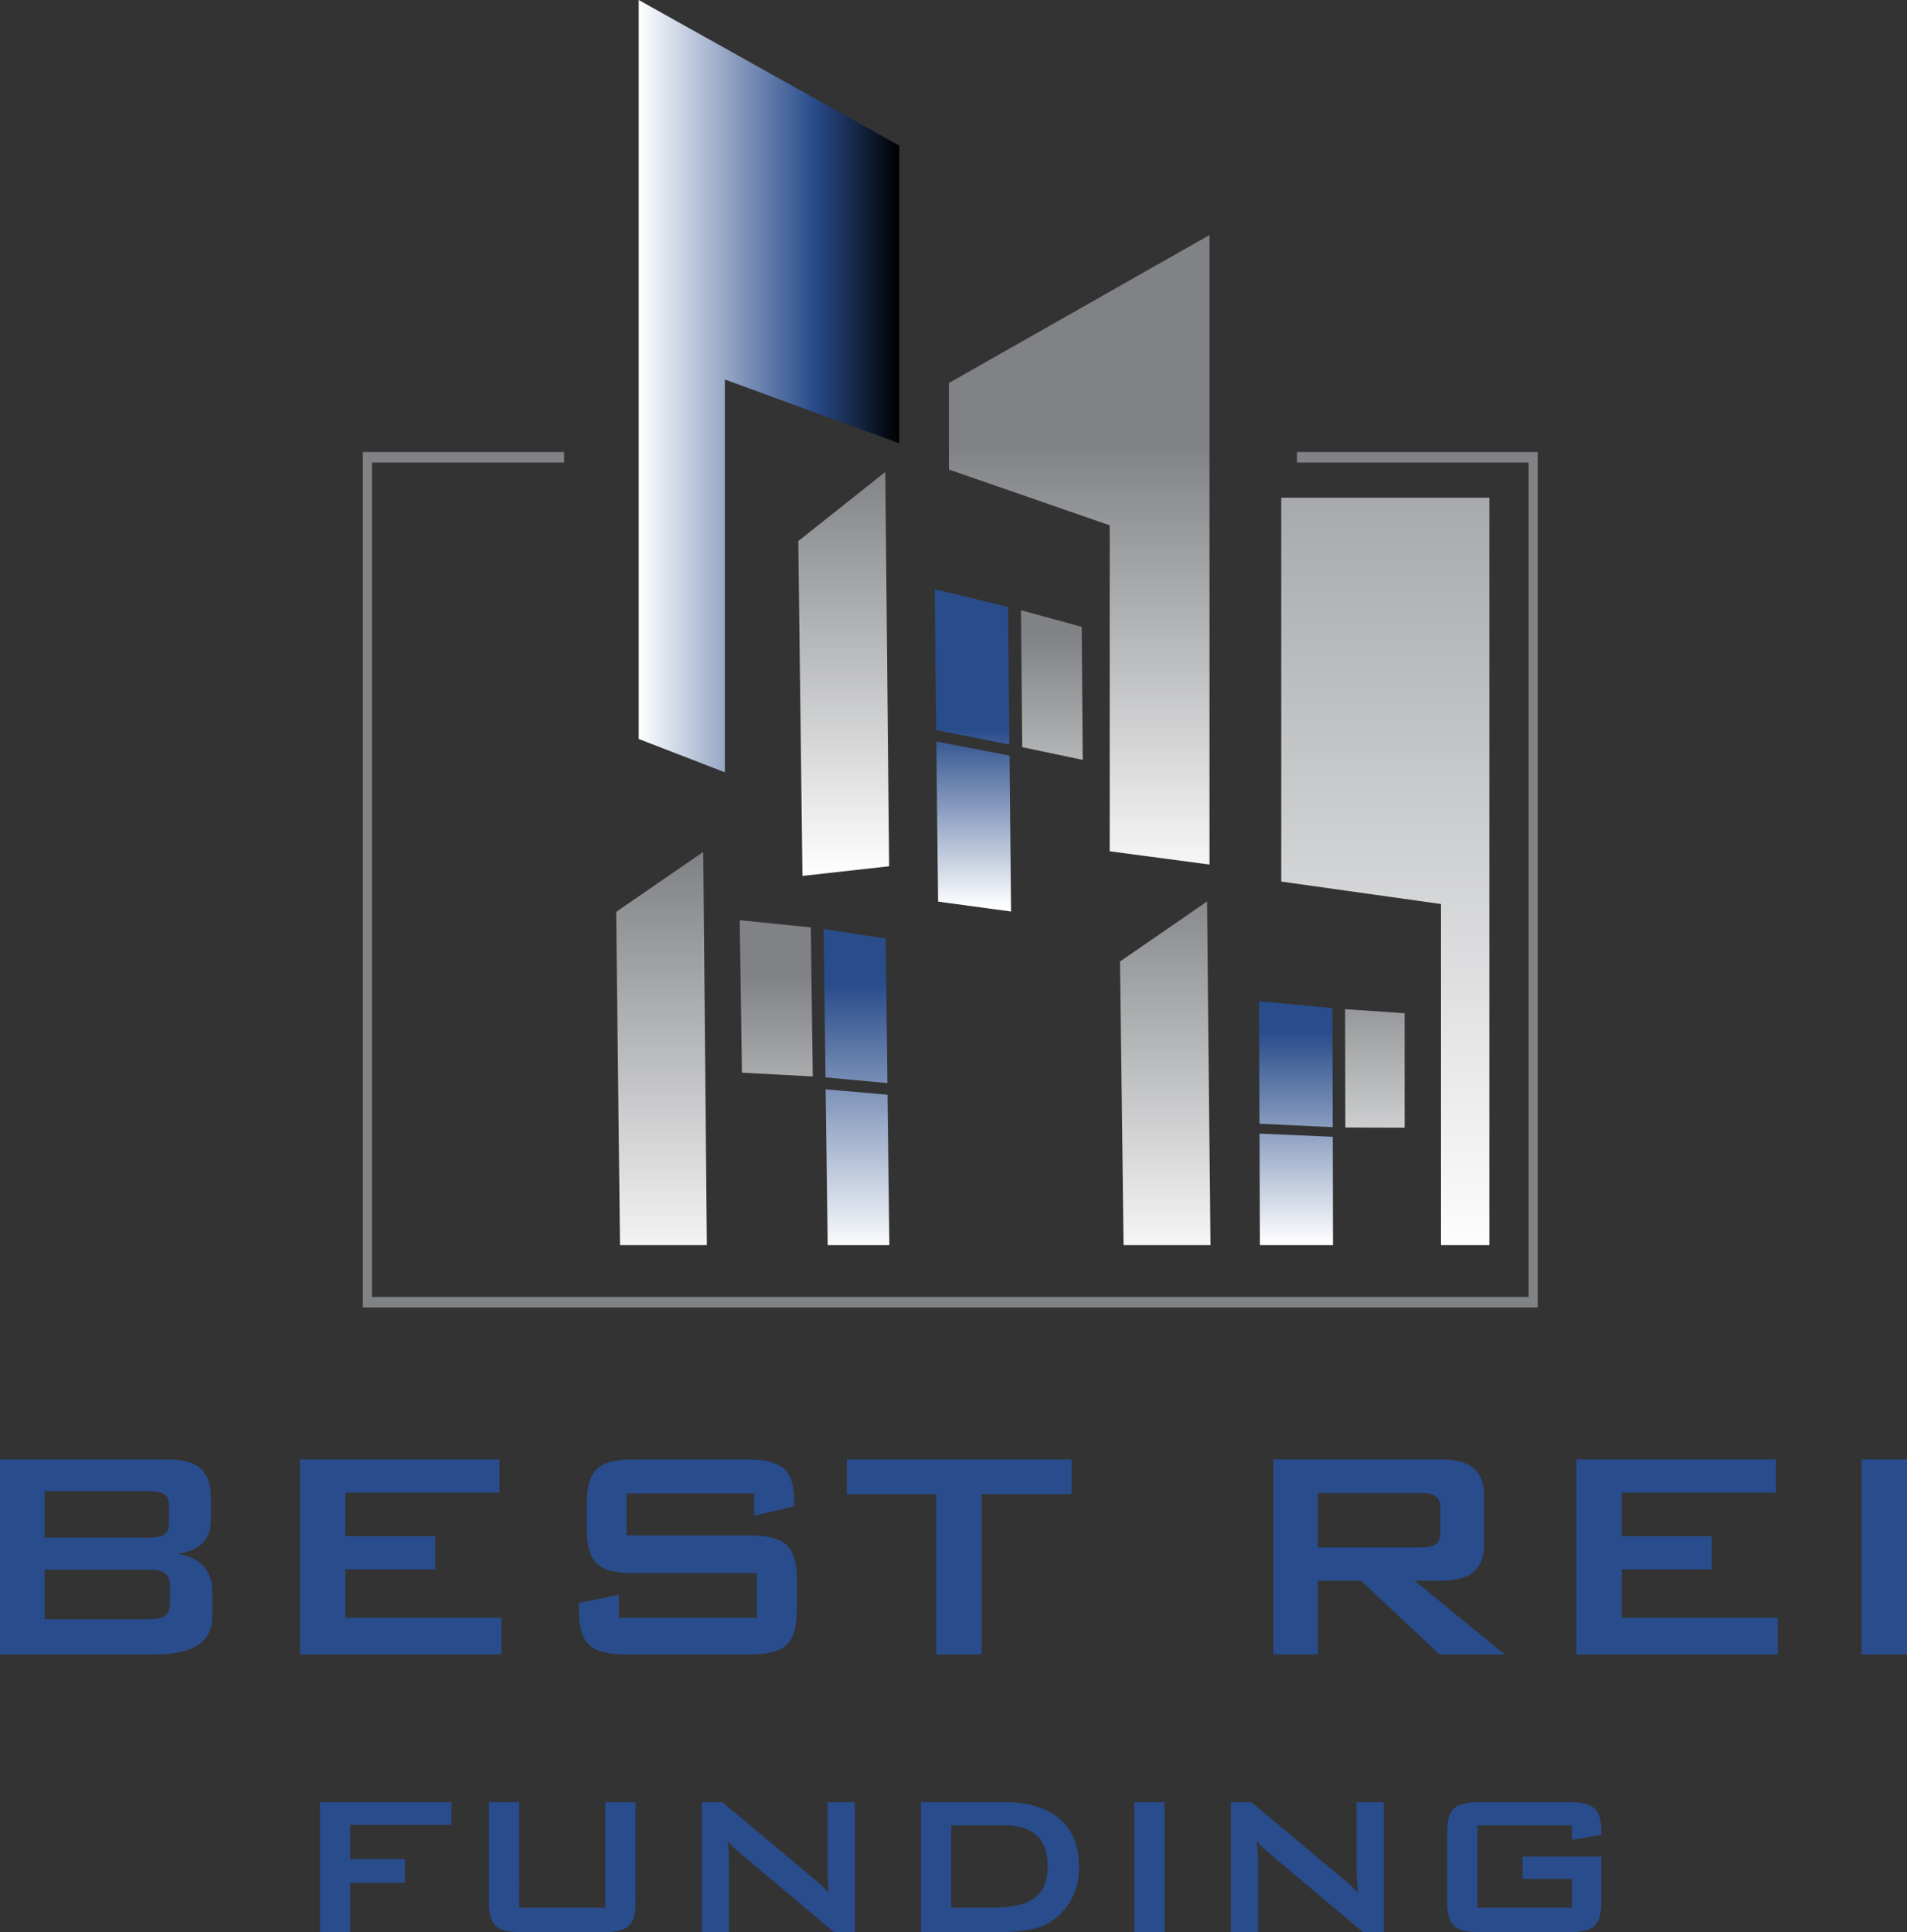 <?xml version="1.0" encoding="UTF-8"?> <svg xmlns="http://www.w3.org/2000/svg" xmlns:xlink="http://www.w3.org/1999/xlink" viewBox="0 0 333.102 337.399"><rect x="0" y="0" width="333.102" height="337.399" fill="#333333" stroke="none"/><defs><linearGradient id="a" x1="0.5" y1="1.91" x2="0.5" y2="-0.41" gradientUnits="objectBoundingBox"><stop offset="0" stop-color="#fff"></stop><stop offset="1" stop-color="#808285"></stop></linearGradient><linearGradient id="b" x1="0.5" y1="1.929" x2="0.5" y2="0.243" gradientUnits="objectBoundingBox"><stop offset="0" stop-color="#fff"></stop><stop offset="1" stop-color="#294c8b"></stop></linearGradient><linearGradient id="c" x1="0.5" y1="2.101" x2="0.5" y2="0.355" xlink:href="#b"></linearGradient><linearGradient id="d" x1="0.5" y1="2.283" x2="0.5" y2="0.363" xlink:href="#a"></linearGradient><linearGradient id="e" x1="0.5" y1="0.998" x2="0.5" y2="-0.014" xlink:href="#a"></linearGradient><linearGradient id="f" x1="0.5" y1="2.211" x2="0.5" y2="0.162" xlink:href="#a"></linearGradient><linearGradient id="g" x1="0.5" y1="0.975" x2="0.5" y2="-0.079" xlink:href="#b"></linearGradient><linearGradient id="h" x1="0.5" y1="2.052" x2="0.5" y2="0.898" xlink:href="#b"></linearGradient><linearGradient id="i" x1="0.5" y1="1.047" x2="0.5" y2="0.334" xlink:href="#a"></linearGradient><linearGradient id="j" y1="0.508" x2="1" y2="0.508" gradientUnits="objectBoundingBox"><stop offset="0" stop-color="#fff"></stop><stop offset="0.672" stop-color="#294c8b"></stop><stop offset="1"></stop></linearGradient><linearGradient id="k" x1="0.5" y1="1.026" x2="0.5" gradientUnits="objectBoundingBox"><stop offset="0" stop-color="#fff"></stop><stop offset="1" stop-color="#a7a9ac"></stop></linearGradient><linearGradient id="l" x1="0.5" y1="1.103" x2="0.5" y2="0.013" xlink:href="#a"></linearGradient><linearGradient id="m" x1="0.5" y1="1.09" x2="0.5" y2="-0.073" xlink:href="#a"></linearGradient><linearGradient id="n" x1="0.5" y1="0.991" x2="0.5" y2="-0.904" xlink:href="#b"></linearGradient><linearGradient id="o" x1="0.5" y1="1.042" x2="0.5" y2="-0.68" xlink:href="#b"></linearGradient></defs><g transform="translate(-81.012 -75.64)"><path d="M315.97,251.86l10.39.71v19.99l-10.35-.03Z" fill="url(#a)"></path><path d="M301.01,271.86l-.08-21.39,12.82,1.2.04,20.8Z" fill="url(#b)"></path><path d="M224.87,237.86l10.85,1.67.3,25.24-10.81-1Z" fill="url(#c)"></path><path d="M210.61,262.95l-.39-26.62,12.42,1.25.34,26.03Z" fill="url(#d)"></path><path d="M235.65,158.06l-15.2,12.06.73,58.47,15.14-1.68Z" fill="url(#e)"></path><path d="M259.35,182.2l10.61,2.9.18,23.23-10.57-2.22Z" fill="url(#f)"></path><path d="M257.62,234.81l-12.75-1.73-.31-27.96,12.79,2.47Z" fill="url(#g)"></path><path d="M244.54,203.13l-.27-24.61,12.83,3.11.23,24.02Z" fill="url(#h)"></path><path d="M246.76,157.63V142.52l45.52-25.84V226.61l-17.43-2.32V167.37Z" fill="url(#i)"></path><path d="M192.58,204.68V75.64l45.51,25.43v51.98l-30.46-11.14V210.5Z" fill="url(#j)"></path><path d="M341.16,162.55H304.81v67.03l27.9,3.92v59.55h8.45Z" fill="url(#k)"></path><path d="M203.85,224.4l-15.21,10.47.67,58.18h15.17Z" fill="url(#l)"></path><path d="M291.85,233.06l-15.2,10.47.62,49.52h15.18Z" fill="url(#m)"></path><path d="M349.61,303.95H144.39V154.58h35.16v1.84H145.99V302.11H348.02V156.42H307.56v-1.84h42.05Z" fill="#808285"></path><path d="M313.8,274.15l-12.78-.56.07,19.46h12.75Z" fill="url(#n)"></path><path d="M236.04,266.8l-10.81-.94.36,27.19h10.77Z" fill="url(#o)"></path><path d="M8.712,0h27.06C42.438,0,45.8-2.112,45.8-6.666v-4.356c0-3.63-2.178-6.006-6.138-6.534C43.428-18.018,45.54-20,45.54-23.3v-4.158c0-4.752-2.442-6.6-7.656-6.6H8.712ZM34.584-14.784c2.706,0,3.828.528,3.828,3.036v2.574c0,2.508-1.122,3.036-3.828,3.036H16.5v-8.646Zm0-13.728c2.442,0,3.63.462,3.63,2.442v3.234c0,1.98-1.188,2.442-3.63,2.442H16.5v-8.118ZM61.116,0H96.294V-6.4H69.036V-14.85H84.744v-5.808H69.036v-7.59H95.964v-5.808H61.116Zm79.332-28.116v3.894l7-1.65V-26.6c0-5.874-2.376-7.458-8.448-7.458H119.658c-6.4,0-8.448,1.65-8.448,8.052v3.762c0,6.4,2.046,8.052,8.448,8.052H140.91V-6.4H116.82v-4.026l-7,1.452v.924c0,6.4,2.112,8.052,8.514,8.052h21.054c6.4,0,8.514-1.65,8.514-8.052v-4.686c0-6.4-2.112-8.052-8.514-8.052H118.14v-7.326Zm39.732.132h15.708v-6.072h-39.27v6.072H172.26V0h7.92ZM231.132,0h7.788V-12.87h7.524L260.172,0h11.352L255.816-12.87H260.3c5.214,0,7.656-1.848,7.656-6.6v-7.986c0-4.752-2.442-6.6-7.656-6.6H231.132ZM256.74-28.182c2.442,0,3.564.462,3.564,2.706v4.092c0,2.244-1.122,2.706-3.564,2.706H238.92v-9.5ZM284.064,0h35.178V-6.4H291.984V-14.85h15.708v-5.808H291.984v-7.59h26.928v-5.808H284.064Zm49.83,0h7.92V-34.056h-7.92Z" transform="translate(72.3 364.534)" fill="#294c8c"></path><path d="M5.808,0h5.28V-8.624h9.548V-12.76H11.088v-5.984H28.776V-22.7H5.808Zm34.8-22.7h-5.28V-5.368C35.332-1.1,36.7,0,40.964,0H55.308c4.268,0,5.632-1.1,5.632-5.368V-22.7H55.66V-4.268H40.612ZM72.512,0h4.752V-12.276c0-.66-.044-1.848-.22-3.608a18.645,18.645,0,0,0,1.892,1.848L95.612,0H99.22V-22.7H94.468V-10.78c0,.7.088,2.024.22,3.916a19.582,19.582,0,0,0-2.6-2.464L76.12-22.7H72.512Zm38.28,0h13.244c4.048,0,7.128-.4,9.328-1.76a10.985,10.985,0,0,0,5.016-9.724c0-7.04-4.488-11.22-12.98-11.22H110.792Zm5.28-4.268V-18.656h9.372c4.972,0,7.48,2.464,7.48,7.084,0,5.632-3.344,7.3-10.032,7.3ZM148.06,0h5.28V-22.7h-5.28Zm16.852,0h4.752V-12.276c0-.66-.044-1.848-.22-3.608a18.644,18.644,0,0,0,1.892,1.848L188.012,0h3.608V-22.7h-4.752V-10.78c0,.7.088,2.024.22,3.916a19.582,19.582,0,0,0-2.6-2.464L168.52-22.7h-3.608Zm59.576-18.656V-16.1l5.148-.924v-.528c0-4.092-1.5-5.148-5.632-5.148H208.34c-4.268,0-5.632,1.1-5.632,5.368V-5.368C202.708-1.1,204.072,0,208.34,0H224c4.268,0,5.632-1.1,5.632-5.368V-13.2H215.864v3.872h8.624v5.06h-16.5V-18.656Z" transform="translate(131.087 413.039)" fill="#294c8c"></path></g></svg> 